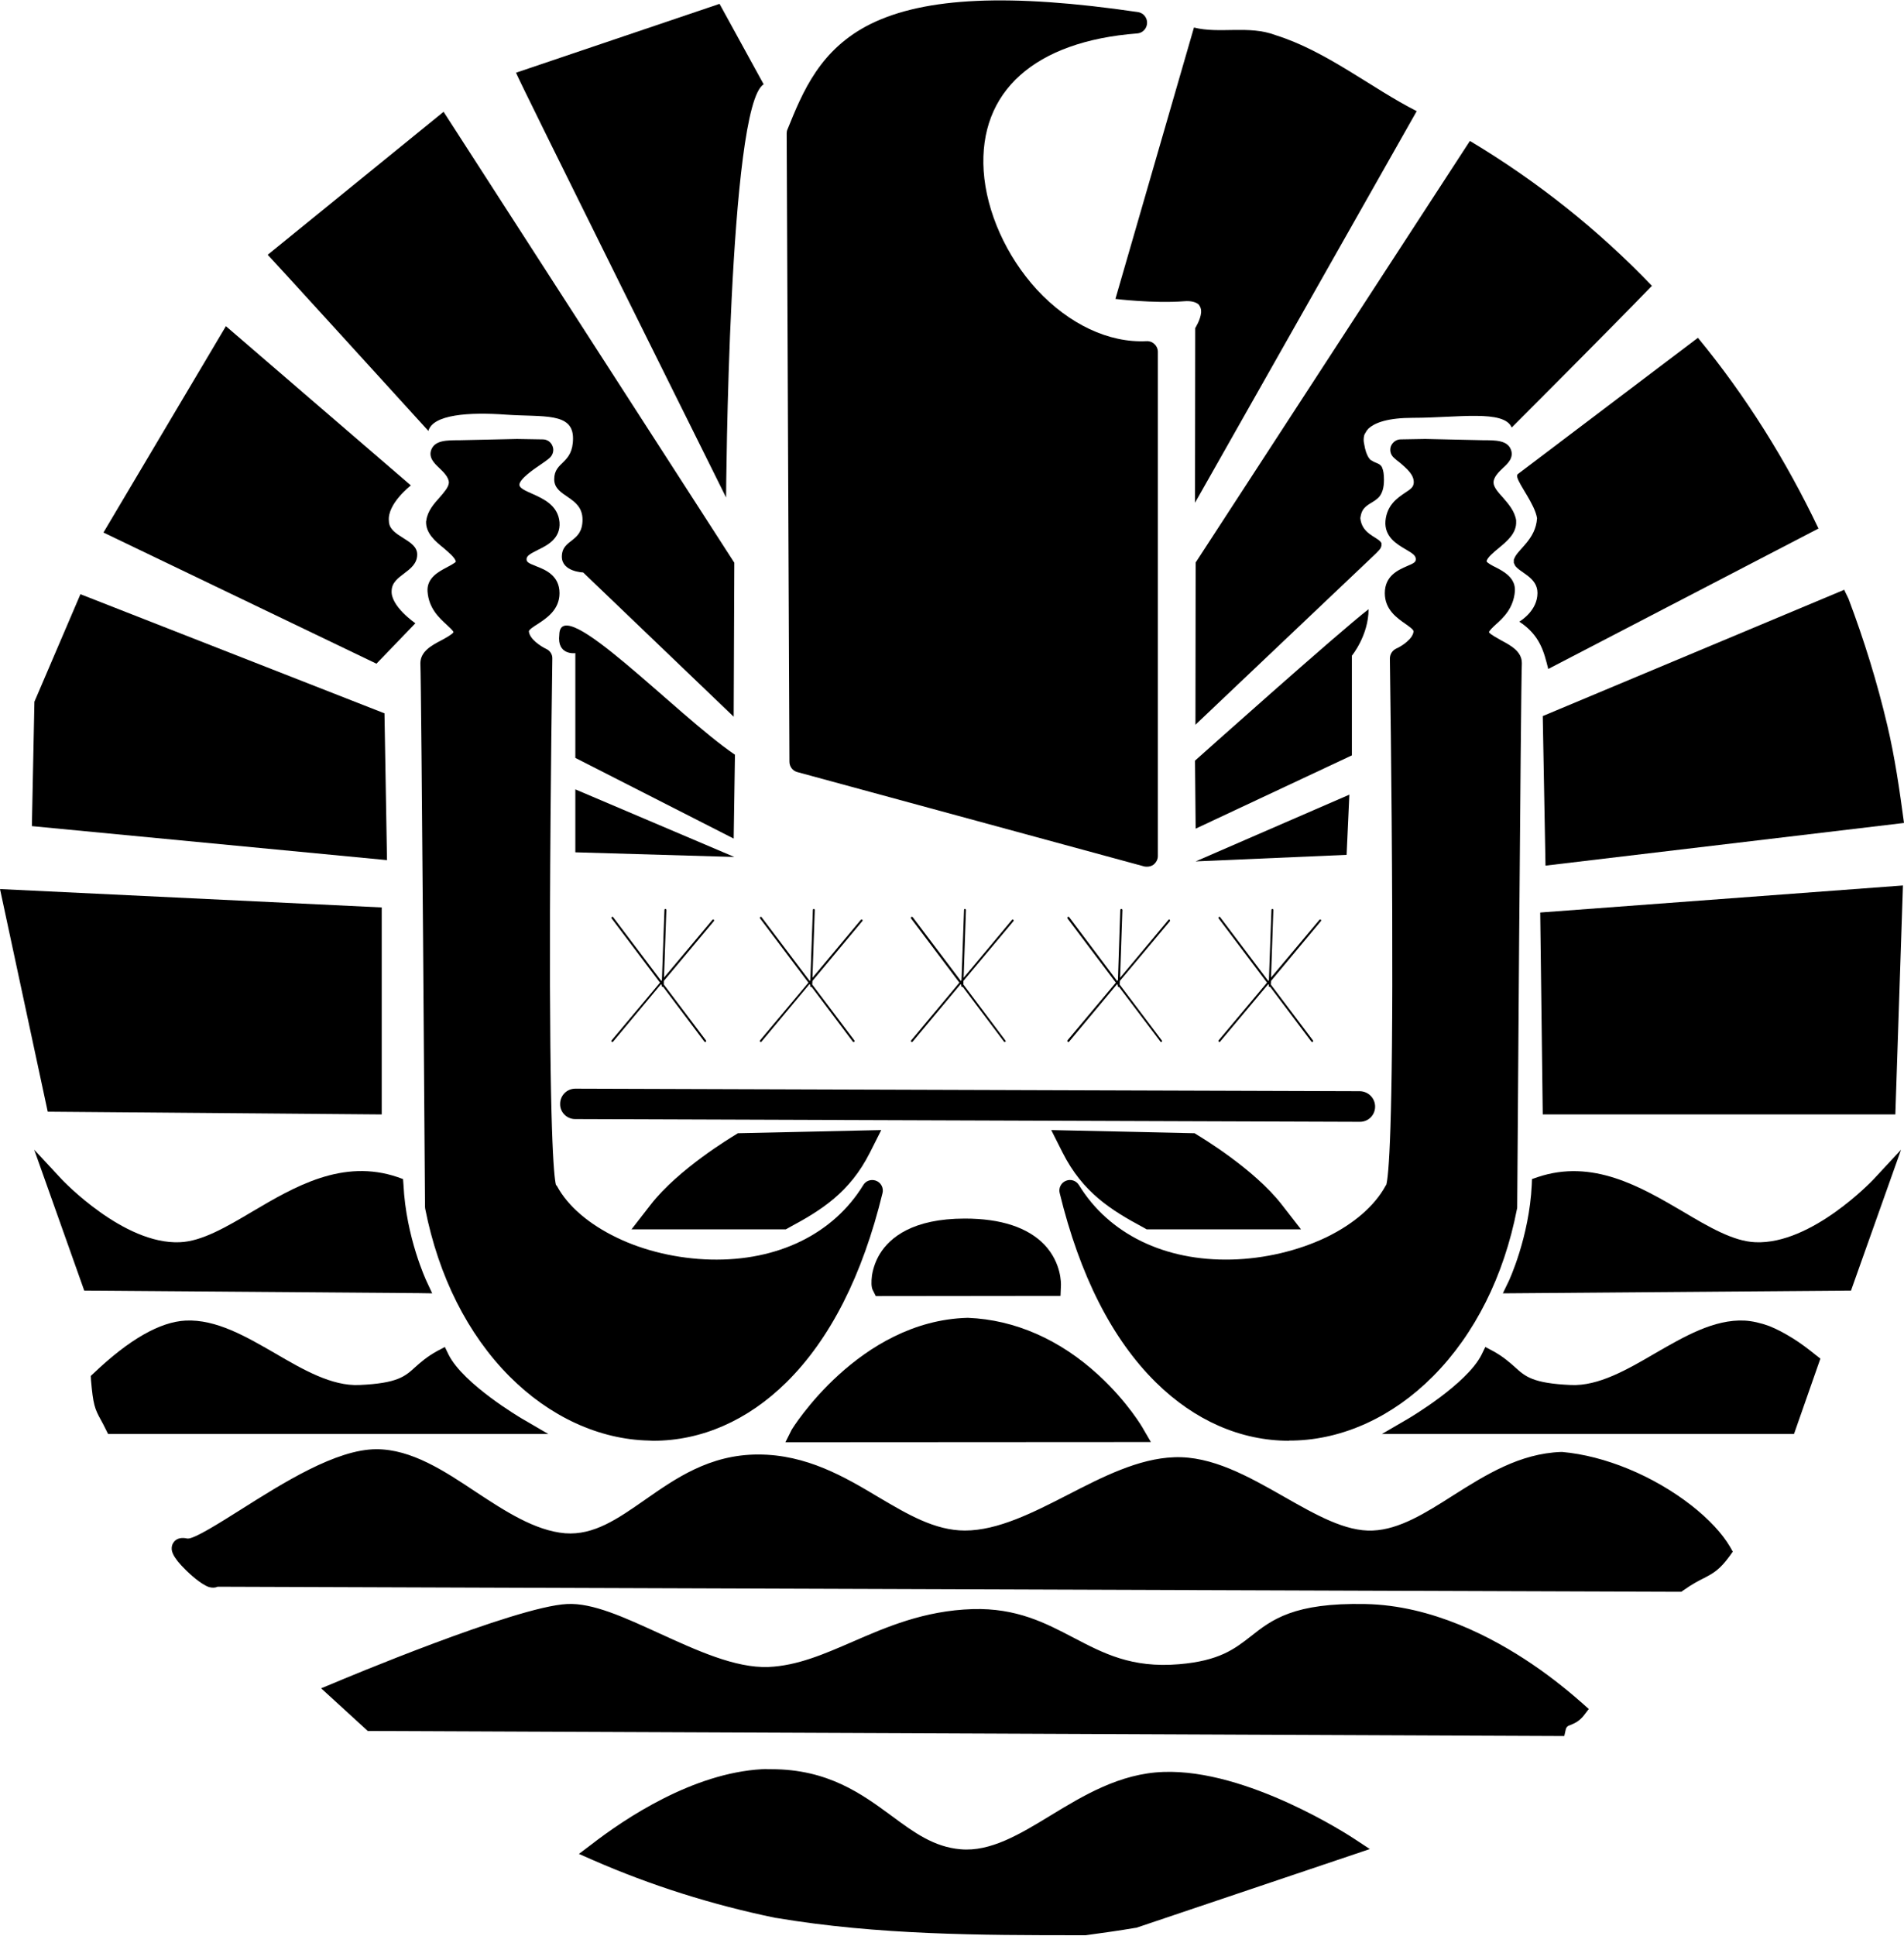 <?xml version="1.0" encoding="UTF-8"?>
<!DOCTYPE svg PUBLIC "-//W3C//DTD SVG 1.1//EN" "http://www.w3.org/Graphics/SVG/1.1/DTD/svg11.dtd">
<!-- Creator: CorelDRAW 2018 (64-Bit) -->
<svg xmlns="http://www.w3.org/2000/svg" xml:space="preserve" width="985px" height="1001px" version="1.1" style="shape-rendering:geometricPrecision; text-rendering:geometricPrecision; image-rendering:optimizeQuality; fill-rule:evenodd; clip-rule:evenodd"
viewBox="0 0 90.18 91.6"
 xmlns:xlink="http://www.w3.org/1999/xlink">
 <defs>
  <style type="text/css">
   <![CDATA[
    .fil0 {fill:black}
   ]]>
  </style>
 </defs>
 <g id="Plan_x0020_1">
  <g id="_3017002342592">
   <g id="Calque_1-2" data-name="Calque_1">
    <g>
     <path class="fil0" d="M55.1 83.87c-2.07,0.07 -3.81,1.13 -5.34,2.06 -1.46,0.89 -2.85,1.73 -4.27,1.6 -1.26,-0.11 -2.19,-0.79 -3.26,-1.58 -1.41,-1.04 -3.02,-2.21 -5.69,-2.21 -0.05,0 -0.09,0 -0.14,0 -0.09,-0.01 -0.2,-0.01 -0.31,0l0 0c-3.26,0.18 -6.48,2.32 -8.1,3.58l-0.57 0.43 0.66 0.29c2.74,1.2 5.65,2.12 8.66,2.74l0.02 0c4.81,0.81 9.68,0.82 14.4,0.82l0.23 0 0.03 0c0.81,-0.11 1.6,-0.22 2.36,-0.35l0.03 0 11.07 -3.73 -0.73 -0.48c-0.21,-0.14 -5.07,-3.32 -9.05,-3.17l0 0z"/>
     <path class="fil0" d="M80.11 71.25c-1.81,-1.41 -4.1,-2.35 -6.12,-2.53l-0.03 0 -0.02 0c-1.96,0.07 -3.57,1.08 -5.12,2.06 -1.3,0.83 -2.54,1.61 -3.8,1.66 -1.29,0.06 -2.71,-0.75 -4.22,-1.61 -1.67,-0.95 -3.4,-1.93 -5.19,-1.86 -1.69,0.06 -3.39,0.93 -5.04,1.78 -1.62,0.83 -3.3,1.69 -4.87,1.69 -1.42,0 -2.72,-0.77 -4.09,-1.58 -1.59,-0.95 -3.4,-2.02 -5.7,-2.02 -2.31,0 -3.92,1.14 -5.37,2.15 -1.29,0.9 -2.41,1.68 -3.77,1.58 -1.43,-0.12 -2.85,-1.05 -4.22,-1.95 -1.5,-1 -3.06,-2.03 -4.72,-2.03 -1.91,0 -4.43,1.6 -6.46,2.88 -0.92,0.58 -2.18,1.38 -2.49,1.35 -0.57,-0.13 -0.71,0.25 -0.73,0.33 -0.06,0.21 -0.02,0.51 0.67,1.18 0.16,0.16 0.71,0.67 1.09,0.79 0.16,0.04 0.29,0.03 0.4,-0.02l69.19 0.24 0.13 0c0,0 0.1,-0.07 0.1,-0.07 0.44,-0.31 0.74,-0.46 0.98,-0.58 0.46,-0.24 0.74,-0.4 1.21,-1.04l0.15 -0.21 -0.13 -0.23c-0.37,-0.63 -1,-1.31 -1.83,-1.96l0 0z"/>
     <path class="fil0" d="M27.25 51.52c-0.4,0 -0.72,0.32 -0.72,0.72 -0.01,0.4 0.32,0.72 0.71,0.72l37.17 0.13 0 0c0.4,0 0.72,-0.32 0.72,-0.72 0,-0.4 -0.32,-0.72 -0.72,-0.73l-37.16 -0.12 0 0z"/>
     <path class="fil0" d="M33.81 43.59c0.02,-0.02 0.01,-0.05 0,-0.07 -0.02,-0.02 -0.05,-0.01 -0.07,0.01l-2.29 2.73 0.11 -3.2c0,-0.02 -0.02,-0.05 -0.04,-0.05 -0.03,0 -0.05,0.02 -0.05,0.05l-0.12 3.32 -0.03 0.04 -2.28 -3.02c-0.01,-0.02 -0.04,-0.02 -0.06,-0.01 -0.03,0.02 -0.03,0.05 -0.01,0.07l2.29 3.04 -2.29 2.73c-0.02,0.02 -0.02,0.05 0,0.07 0.01,0.01 0.02,0.01 0.03,0.01 0.02,0 0.03,-0.01 0.04,-0.02l2.27 -2.72 0.03 0.05 0 0.04c0,0.02 0.02,0.04 0.05,0.04 0,0 0,0 0,0 0.01,0 0.01,0 0.02,0l1.95 2.59c0.01,0.01 0.02,0.02 0.04,0.02 0.01,0 0.02,0 0.03,-0.01 0.02,-0.01 0.02,-0.04 0.01,-0.06l-2 -2.65 0 -0.17 2.37 -2.83 0 0z"/>
     <path class="fil0" d="M36 49.3c0.01,0.01 0.02,0.01 0.04,0.01 0.01,0 0.02,0 0.03,-0.02l2.27 -2.72 0.04 0.05 -0.01 0.04c0,0.02 0.02,0.04 0.05,0.05 0,0 0,0 0,0 0.01,0 0.01,-0.01 0.02,-0.01l1.95 2.59c0.01,0.02 0.03,0.02 0.04,0.02 0.01,0 0.02,0 0.03,-0.01 0.02,-0.01 0.02,-0.04 0.01,-0.06l-2 -2.65 0.01 -0.17 2.36 -2.83c0.02,-0.02 0.02,-0.05 0,-0.07 -0.02,-0.02 -0.05,-0.01 -0.07,0.01l-2.29 2.74 0.11 -3.21c0,-0.02 -0.02,-0.05 -0.04,-0.05 -0.03,0 -0.05,0.02 -0.05,0.05l-0.12 3.32 -0.03 0.04 -2.28 -3.02c-0.01,-0.02 -0.04,-0.02 -0.06,-0.01 -0.02,0.02 -0.03,0.05 -0.01,0.07l2.29 3.04 -2.29 2.73c-0.02,0.02 -0.01,0.05 0,0.07l0 0z"/>
     <path class="fil0" d="M43.16 49.3c0.01,0.01 0.02,0.01 0.03,0.01 0.02,0 0.03,0 0.04,-0.02l2.27 -2.72 0.03 0.05 0 0.04c0,0.02 0.02,0.04 0.05,0.05 0,0 0,0 0,0 0,0 0.01,-0.01 0.02,-0.01l1.95 2.59c0.01,0.02 0.02,0.02 0.04,0.02 0.01,0 0.02,0 0.02,-0.01 0.03,-0.01 0.03,-0.04 0.01,-0.06l-1.99 -2.65 0 -0.17 2.37 -2.83c0.02,-0.02 0.01,-0.05 -0.01,-0.07 -0.02,-0.02 -0.05,-0.01 -0.06,0.01l-2.29 2.74 0.11 -3.21c0,-0.02 -0.02,-0.05 -0.05,-0.05 -0.02,0 -0.04,0.02 -0.04,0.05l-0.12 3.32 -0.03 0.04 -2.28 -3.02c-0.02,-0.02 -0.05,-0.02 -0.07,-0.01 -0.02,0.02 -0.02,0.05 -0.01,0.07l2.29 3.04 -2.28 2.73c-0.02,0.02 -0.02,0.05 0,0.07l0 0z"/>
     <path class="fil0" d="M50.57 49.3c0.01,0.01 0.02,0.01 0.03,0.01 0.01,0 0.03,0 0.04,-0.02l2.27 -2.72 0.03 0.05 0 0.04c0,0.02 0.02,0.04 0.04,0.05 0,0 0,0 0.01,0 0,0 0.01,-0.01 0.01,-0.01l1.96 2.59c0.01,0.02 0.02,0.02 0.03,0.02 0.01,0 0.02,0 0.03,-0.01 0.02,-0.01 0.03,-0.04 0.01,-0.06l-2 -2.65 0.01 -0.17 2.37 -2.83c0.01,-0.02 0.01,-0.05 -0.01,-0.07 -0.02,-0.02 -0.05,-0.01 -0.06,0.01l-2.29 2.74 0.11 -3.21c0,-0.02 -0.02,-0.05 -0.05,-0.05 -0.02,0 -0.05,0.02 -0.05,0.05l-0.11 3.32 -0.04 0.04 -2.27 -3.02c-0.02,-0.02 -0.05,-0.02 -0.07,-0.01 -0.02,0.02 -0.02,0.05 -0.01,0.07l2.29 3.04 -2.29 2.73c-0.01,0.02 -0.01,0.05 0.01,0.07l0 0z"/>
     <path class="fil0" d="M62.56 43.59c0.02,-0.02 0.02,-0.05 0,-0.07 -0.02,-0.02 -0.05,-0.01 -0.07,0.01l-2.29 2.73 0.11 -3.2c0,-0.02 -0.02,-0.05 -0.04,-0.05 -0.03,0 -0.05,0.02 -0.05,0.05l-0.12 3.32 -0.03 0.04 -2.28 -3.02c-0.01,-0.02 -0.04,-0.02 -0.06,-0.01 -0.02,0.02 -0.03,0.05 -0.01,0.07l2.29 3.04 -2.29 2.73c-0.02,0.02 -0.01,0.05 0.01,0.07 0,0.01 0.01,0.01 0.03,0.01 0.01,0 0.02,-0.01 0.03,-0.02l2.28 -2.72 0.03 0.05 -0.01 0.04c0,0.02 0.02,0.04 0.05,0.04 0,0 0,0 0,0 0.01,0 0.01,0 0.02,0l1.95 2.59c0.01,0.01 0.03,0.02 0.04,0.02 0.01,0 0.02,0 0.03,-0.01 0.02,-0.01 0.02,-0.04 0.01,-0.06l-2 -2.65 0.01 -0.17 2.36 -2.83 0 0z"/>
     <polygon class="fil0" points="18.08,52.74 18.08,42.94 0,42.07 2.26,52.61 "/>
     <polygon class="fil0" points="18.21,33.75 3.81,28.11 1.63,33.2 1.51,39.09 18.33,40.7 "/>
     <path class="fil0" d="M19.68 29.49c0,0 -1.19,-0.81 -1.13,-1.55 0.02,-0.76 1.19,-0.87 1.21,-1.69 0.03,-0.75 -1.33,-0.84 -1.34,-1.6 -0.09,-0.82 1.04,-1.69 1.04,-1.69l-8.76 -7.54 -5.8 9.77 12.93 6.21 1.84 -1.91 0.01 0z"/>
     <polygon class="fil0" points="73.07,52.74 89.77,52.74 90.13,41.9 72.95,43.18 "/>
     <path class="fil0" d="M73.2 40.96l16.98 -2.02c-0.21,-1.56 -0.43,-3.1 -0.79,-4.62 -0.48,-2.04 -1.1,-4.04 -1.84,-6 -0.06,-0.14 -0.14,-0.27 -0.2,-0.42l-14.28 5.98 0.13 7.08 0 0z"/>
     <path class="fil0" d="M71.86 22.46c0,0 0,0.01 0,0.02 0,0 0,0.01 0,0.01 0,0.01 0,0.02 0,0.02 0,0 0,0.01 0,0.01 0,0.01 0,0.03 0,0.04 0.08,0.37 0.83,1.28 0.94,1.95 -0.06,1.02 -0.93,1.48 -1.08,1.92 -0.01,0.02 -0.02,0.04 -0.02,0.05 0,0.01 0,0.03 0,0.04 0,0.01 0,0.03 0,0.04 0,0.01 0,0.03 0,0.04 0,0 0,0.02 0,0.03 0,0.01 0.01,0.02 0.02,0.03 0.01,0.03 0.02,0.06 0.03,0.08 0.23,0.36 1.07,0.56 1.07,1.31 0,0.82 -0.76,1.3 -0.86,1.36 0.99,0.65 1.17,1.44 1.37,2.24l12.8 -6.65c-1.53,-3.21 -3.43,-6.26 -5.71,-9.03l0 0c0,0 -8.54,6.46 -8.54,6.46 0,0.01 -0.01,0.03 -0.02,0.03l0 0z"/>
     <polygon class="fil0" points="63.91,37.6 56.63,40.76 63.78,40.45 "/>
     <polygon class="fil0" points="27.25,37.35 27.25,40.33 34.78,40.55 "/>
     <path class="fil0" d="M26.49 30.03c-0.12,0.99 0.76,0.87 0.76,0.87l0 4.96 7.5 3.82 0.06 -3.97c-2.8,-1.9 -8.28,-7.75 -8.32,-5.68l0 0z"/>
     <path class="fil0" d="M64.03 31.02c0,0 0.79,-0.96 0.79,-2.2 -1.45,1.12 -8.22,7.17 -8.22,7.17l0.03 3.22 7.4 -3.47 0 -4.72 0 0z"/>
     <path class="fil0" d="M23.98 19.61c1.76,0.12 3.16,-0.12 3.16,1.12 0,1.24 -0.89,1.07 -0.89,1.94 0,0.86 1.34,0.79 1.34,1.91 0,1.11 -0.97,0.89 -0.98,1.75 0,0.72 1.01,0.75 1.01,0.75l7.13 6.83 0.03 -7.29 -13.77 -21.35 -8.33 6.77c0.13,0.12 7.61,8.34 7.61,8.34 0.21,-0.78 1.93,-0.9 3.69,-0.77l0 0z"/>
     <path class="fil0" d="M36.17 3.97l-2.09 -3.81 -9.64 3.26c0.11,0.33 9.95,20.11 9.95,20.11 0,0 0.11,-18.57 1.78,-19.56l0 0z"/>
     <path class="fil0" d="M56.08 14.24c0.36,-0.03 0.58,0.05 0.7,0.16 0.02,0.03 0.04,0.07 0.06,0.1 0.01,0.02 0.03,0.06 0.03,0.08 0.02,0.05 0.02,0.13 0.02,0.19 -0.03,0.35 -0.28,0.74 -0.28,0.74l-0.01 8.27 10.5 -18.54c-2.15,-1.09 -4.26,-2.84 -6.69,-3.6 -1.26,-0.48 -2.65,-0.05 -3.86,-0.36l-3.72 12.85c0,0 1.8,0.22 3.25,0.11l0 0z"/>
     <path class="fil0" d="M56.61 34.3l8.55 -8.11c0.1,-0.1 0.18,-0.18 0.23,-0.26 0.01,-0.02 0.02,-0.06 0.03,-0.08 0,-0.01 0.01,-0.03 0.01,-0.04 0,-0.01 0,-0.03 0,-0.04 0,0 0,-0.02 0,-0.03 0,-0.01 0.01,-0.03 0,-0.03 0,-0.01 -0.01,-0.03 -0.01,-0.04 -0.01,-0.01 -0.02,-0.03 -0.03,-0.04 -0.21,-0.25 -0.89,-0.39 -0.96,-1.12 0.02,-0.14 0.05,-0.26 0.1,-0.35 0.18,-0.33 0.57,-0.39 0.81,-0.68 0.12,-0.16 0.21,-0.39 0.21,-0.78 0,-0.27 -0.03,-0.45 -0.08,-0.56 -0.01,-0.02 -0.01,-0.04 -0.02,-0.05 -0.01,-0.02 -0.03,-0.05 -0.05,-0.07 0,0 -0.01,-0.01 -0.01,-0.01 -0.01,0 -0.02,-0.02 -0.02,-0.02 -0.11,-0.09 -0.27,-0.11 -0.4,-0.21 -0.01,0 -0.03,-0.01 -0.04,-0.01 -0.01,-0.02 -0.03,-0.04 -0.05,-0.05 -0.01,-0.02 -0.04,-0.06 -0.06,-0.08 -0.08,-0.13 -0.16,-0.33 -0.21,-0.65 -0.03,-0.12 -0.03,-0.26 0,-0.39 0.01,-0.02 0.02,-0.06 0.03,-0.08 0.01,-0.01 0.03,-0.04 0.04,-0.06 0.02,-0.05 0.06,-0.11 0.11,-0.16 0.01,-0.02 0.03,-0.04 0.05,-0.05 0.3,-0.27 0.92,-0.49 2.08,-0.49 2.11,0 4.32,-0.4 4.68,0.46 0.04,-0.04 4.68,-4.68 6.64,-6.71 -2.5,-2.61 -5.38,-4.92 -8.62,-6.86l0 0c0,0 -12.99,19.96 -12.99,19.96l-0.01 7.69 -0.01 0z"/>
     <path class="fil0" d="M20.89 30.3c-0.46,0.24 -0.97,0.52 -0.98,1.07 0,0.01 0,0.02 0,0.03 0.05,0.99 0.22,25.47 0.22,25.72 0,0.03 0.01,0.06 0.01,0.09 0.63,3.19 2.01,5.94 3.99,7.93 1.9,1.91 4.25,2.99 6.61,3.04 0.07,0 0.13,0.01 0.19,0.01 2.3,0 4.48,-0.96 6.31,-2.76 2.08,-2.05 3.61,-5.07 4.56,-8.97 0.06,-0.25 -0.08,-0.51 -0.33,-0.59l0 0c-0.22,-0.07 -0.46,0.01 -0.58,0.21 -1.42,2.32 -4.06,3.61 -7.24,3.53 -1.54,-0.04 -3.12,-0.4 -4.44,-1.04 -1.31,-0.63 -2.32,-1.49 -2.83,-2.44 -0.02,-0.02 -0.03,-0.04 -0.05,-0.06 -0.1,-0.41 -0.31,-2.53 -0.28,-12.94 0.02,-6.01 0.11,-11.91 0.11,-11.97 0.01,-0.2 -0.11,-0.38 -0.29,-0.46 -0.26,-0.12 -0.8,-0.48 -0.82,-0.83 -0.01,-0.08 0.26,-0.25 0.42,-0.35 0.41,-0.27 1.03,-0.67 1.03,-1.46 0,-0.84 -0.68,-1.11 -1.09,-1.27 -0.41,-0.16 -0.47,-0.21 -0.47,-0.34 0,-0.15 0.14,-0.24 0.54,-0.44 0.43,-0.21 1.08,-0.53 1.02,-1.31 -0.07,-0.8 -0.77,-1.11 -1.28,-1.34 -0.37,-0.16 -0.61,-0.28 -0.62,-0.42 -0.02,-0.27 0.71,-0.77 0.98,-0.95 0.19,-0.13 0.35,-0.24 0.46,-0.34 0.15,-0.14 0.21,-0.36 0.13,-0.55 -0.07,-0.19 -0.25,-0.32 -0.46,-0.32l-1.21 -0.02c-0.01,0 -0.01,0 -0.02,0l-2.73 0.06c-0.59,0 -1.14,0 -1.32,0.44 -0.15,0.38 0.15,0.66 0.36,0.86 0.21,0.2 0.47,0.45 0.47,0.71 -0.01,0.21 -0.23,0.46 -0.44,0.7 -0.27,0.3 -0.57,0.64 -0.63,1.09 0,0.01 0,0.02 -0.01,0.04 -0.02,0.56 0.43,0.94 0.84,1.27 0.23,0.2 0.55,0.46 0.57,0.64 -0.05,0.07 -0.3,0.2 -0.43,0.27 -0.38,0.2 -0.96,0.5 -0.91,1.15 0.06,0.79 0.55,1.24 0.9,1.56 0.13,0.12 0.31,0.28 0.33,0.36 -0.07,0.11 -0.42,0.3 -0.59,0.39l0 0z"/>
     <path class="fil0" d="M61.06 68.18c0.07,0 0.13,0 0.19,0 2.37,-0.05 4.72,-1.13 6.62,-3.04 1.98,-1.99 3.36,-4.74 3.98,-7.93 0.01,-0.03 0.01,-0.06 0.01,-0.09 0,-0.25 0.17,-24.73 0.22,-25.72 0,-0.01 0,-0.02 0,-0.03 0,-0.55 -0.52,-0.83 -0.97,-1.07 -0.17,-0.1 -0.52,-0.28 -0.59,-0.39 0.02,-0.08 0.2,-0.25 0.32,-0.36 0.36,-0.32 0.84,-0.77 0.91,-1.57 0.05,-0.64 -0.53,-0.95 -0.92,-1.15 -0.13,-0.06 -0.37,-0.19 -0.42,-0.27 0.01,-0.17 0.33,-0.43 0.57,-0.63 0.4,-0.33 0.86,-0.71 0.83,-1.27 0,-0.02 0,-0.03 0,-0.05 -0.07,-0.44 -0.37,-0.78 -0.63,-1.08 -0.22,-0.24 -0.44,-0.49 -0.44,-0.7 -0.01,-0.26 0.25,-0.51 0.46,-0.71 0.22,-0.2 0.51,-0.48 0.36,-0.86 -0.17,-0.44 -0.73,-0.44 -1.31,-0.44l-2.74 -0.06c0,0 -0.01,0 -0.01,0l-1.16 0.02c-0.2,0 -0.38,0.13 -0.46,0.32 -0.07,0.19 -0.02,0.41 0.14,0.55 0.07,0.06 0.14,0.13 0.23,0.19 0.42,0.35 0.73,0.63 0.71,1 -0.02,0.2 -0.12,0.28 -0.43,0.48 -0.35,0.24 -0.84,0.57 -0.91,1.32 -0.06,0.75 0.54,1.1 0.93,1.33 0.38,0.22 0.5,0.31 0.51,0.48 -0.01,0.13 -0.05,0.18 -0.44,0.34 -0.38,0.17 -1.03,0.44 -1.03,1.27 0,0.78 0.58,1.18 0.97,1.45 0.18,0.13 0.39,0.27 0.39,0.36 -0.02,0.35 -0.57,0.71 -0.83,0.82 -0.18,0.09 -0.29,0.27 -0.29,0.47 0,0.06 0.09,5.95 0.11,11.97 0.04,10.41 -0.17,12.53 -0.28,12.94 -0.02,0.02 -0.03,0.04 -0.04,0.06 -0.52,0.95 -1.52,1.81 -2.83,2.44 -1.33,0.63 -2.9,1 -4.45,1.04 -3.18,0.08 -5.82,-1.21 -7.24,-3.53 -0.13,-0.21 -0.39,-0.29 -0.61,-0.2 -0.23,0.09 -0.36,0.34 -0.3,0.58 0.95,3.9 2.48,6.92 4.56,8.97 1.83,1.8 4.01,2.76 6.31,2.76l0 -0.01z"/>
     <path class="fil0" d="M54.16 67.65c-0.02,-0.05 -0.74,-1.29 -2.12,-2.56 -1.83,-1.69 -3.97,-2.63 -6.19,-2.72l-0.01 0c0,0 -0.02,0 -0.02,0 -5.14,0.14 -8.31,5.26 -8.33,5.31l-0.29 0.58 17.31 -0.01 -0.35 -0.6 0 0z"/>
     <path class="fil0" d="M84.93 63.35c-0.4,-0.25 -0.78,-0.45 -1.13,-0.59 -0.41,-0.15 -0.81,-0.24 -1.17,-0.26 -1.45,-0.07 -2.87,0.76 -4.24,1.55 -1.32,0.77 -2.68,1.56 -3.99,1.5 -1.8,-0.08 -2.16,-0.4 -2.65,-0.85 -0.26,-0.23 -0.55,-0.49 -1.04,-0.76l-0.36 -0.19 -0.18 0.37c-0.71,1.4 -3.42,2.99 -3.45,3.01l-1.27 0.74 19.52 0 1.25 -3.57 -0.22 -0.17c-0.37,-0.3 -0.73,-0.57 -1.07,-0.78l0 0z"/>
     <path class="fil0" d="M25.97 67.87l-1.27 -0.74c-0.03,-0.02 -2.74,-1.61 -3.45,-3.01l-0.18 -0.37 -0.36 0.19c-0.49,0.27 -0.78,0.53 -1.04,0.76 -0.49,0.45 -0.85,0.77 -2.65,0.85 -1.31,0.06 -2.67,-0.73 -3.99,-1.5 -1.37,-0.79 -2.79,-1.62 -4.24,-1.55 -1.21,0.06 -2.67,0.89 -4.35,2.49l-0.14 0.13 0.01 0.2c0.1,1.16 0.18,1.36 0.46,1.87 0.07,0.13 0.15,0.27 0.24,0.46l0.11 0.22 20.85 0 0 0z"/>
     <path class="fil0" d="M20.47 61.21l-0.27 -0.58c-0.01,-0.02 -0.97,-2.07 -1.09,-4.56l-0.02 -0.27 -0.25 -0.09c-2.61,-0.89 -4.89,0.45 -6.89,1.63 -1.23,0.73 -2.39,1.41 -3.43,1.45 -2.67,0.12 -5.56,-2.94 -5.59,-2.97l-1.31 -1.41 2.37 6.67 15.84 0.12 0.64 0.01 0 0z"/>
     <path class="fil0" d="M83.14 58.79c-1.04,-0.04 -2.2,-0.72 -3.43,-1.45 -2.01,-1.18 -4.28,-2.51 -6.89,-1.63l-0.26 0.09 -0.01 0.27c-0.12,2.49 -1.08,4.54 -1.09,4.56l-0.28 0.58 16.49 -0.13 2.37 -6.67 -1.31 1.41c-0.03,0.03 -2.92,3.09 -5.59,2.97l0 0z"/>
     <path class="fil0" d="M41.68 59.33c-0.19,0.31 -0.32,0.66 -0.38,1.03 -0.04,0.32 -0.03,0.55 0.03,0.68l0.15 0.3 8.75 -0.01 0.02 -0.51c0,-0.04 0.04,-1.04 -0.78,-1.91 -0.79,-0.82 -2.06,-1.24 -3.77,-1.24 -2.47,0 -3.55,0.9 -4.02,1.66l0 0z"/>
     <path class="fil0" d="M30.82 57.01l-0.91 1.17 7.31 0 0.16 -0.09c1.53,-0.82 2.87,-1.66 3.82,-3.54l0.54 -1.07 -6.79 0.15 -0.16 0.1c-0.11,0.07 -2.65,1.58 -3.97,3.28l0 0z"/>
     <path class="fil0" d="M72.56 78.76c-1.86,-1.26 -4.74,-2.78 -7.89,-2.84 -3.39,-0.07 -4.43,0.74 -5.43,1.53 -0.77,0.6 -1.49,1.16 -3.4,1.32 -2.25,0.19 -3.58,-0.52 -5,-1.26 -1.32,-0.69 -2.69,-1.41 -4.77,-1.35 -2.31,0.07 -4.11,0.86 -5.7,1.55 -1.34,0.58 -2.6,1.13 -3.97,1.19 -1.58,0.06 -3.41,-0.79 -5.19,-1.6 -1.62,-0.74 -3.15,-1.45 -4.36,-1.38 -2.43,0.12 -10.71,3.6 -11.06,3.75l-0.58 0.24 2.21 2.02 56.67 0.24 0.07 -0.31c0.02,-0.1 0.08,-0.17 0.19,-0.2 0.17,-0.07 0.43,-0.16 0.67,-0.47l0.23 -0.3 -0.28 -0.25c-0.52,-0.46 -1.36,-1.17 -2.41,-1.88l0 0z"/>
     <path class="fil0" d="M56.74 53.73l-0.16 -0.1 -6.79 -0.15 0.54 1.07c0.95,1.88 2.29,2.72 3.82,3.54l0.16 0.09 7.31 0 -0.91 -1.17c-1.32,-1.7 -3.86,-3.21 -3.97,-3.28l0 0z"/>
     <path class="fil0" d="M37.76 36.53l16.44 4.47c0.04,0.01 0.08,0.01 0.13,0.01 0.11,0 0.22,-0.03 0.31,-0.1 0.12,-0.1 0.2,-0.24 0.2,-0.4l0 -23.88c0,-0.14 -0.06,-0.27 -0.16,-0.36 -0.1,-0.1 -0.24,-0.15 -0.38,-0.14 -1.78,0.09 -3.67,-0.8 -5.19,-2.44 -1.45,-1.58 -2.39,-3.68 -2.52,-5.62 -0.24,-3.76 2.41,-6.14 7.28,-6.51 0.25,-0.02 0.45,-0.23 0.46,-0.49 0.01,-0.25 -0.17,-0.48 -0.43,-0.52 -6.06,-0.89 -10.08,-0.71 -12.66,0.56 -2.4,1.19 -3.22,3.21 -3.94,4.99 -0.03,0.06 -0.04,0.13 -0.04,0.19l0.13 29.75c0,0.23 0.15,0.43 0.37,0.49l0 0z"/>
    </g>
   </g>
  </g>
 </g>
</svg>
